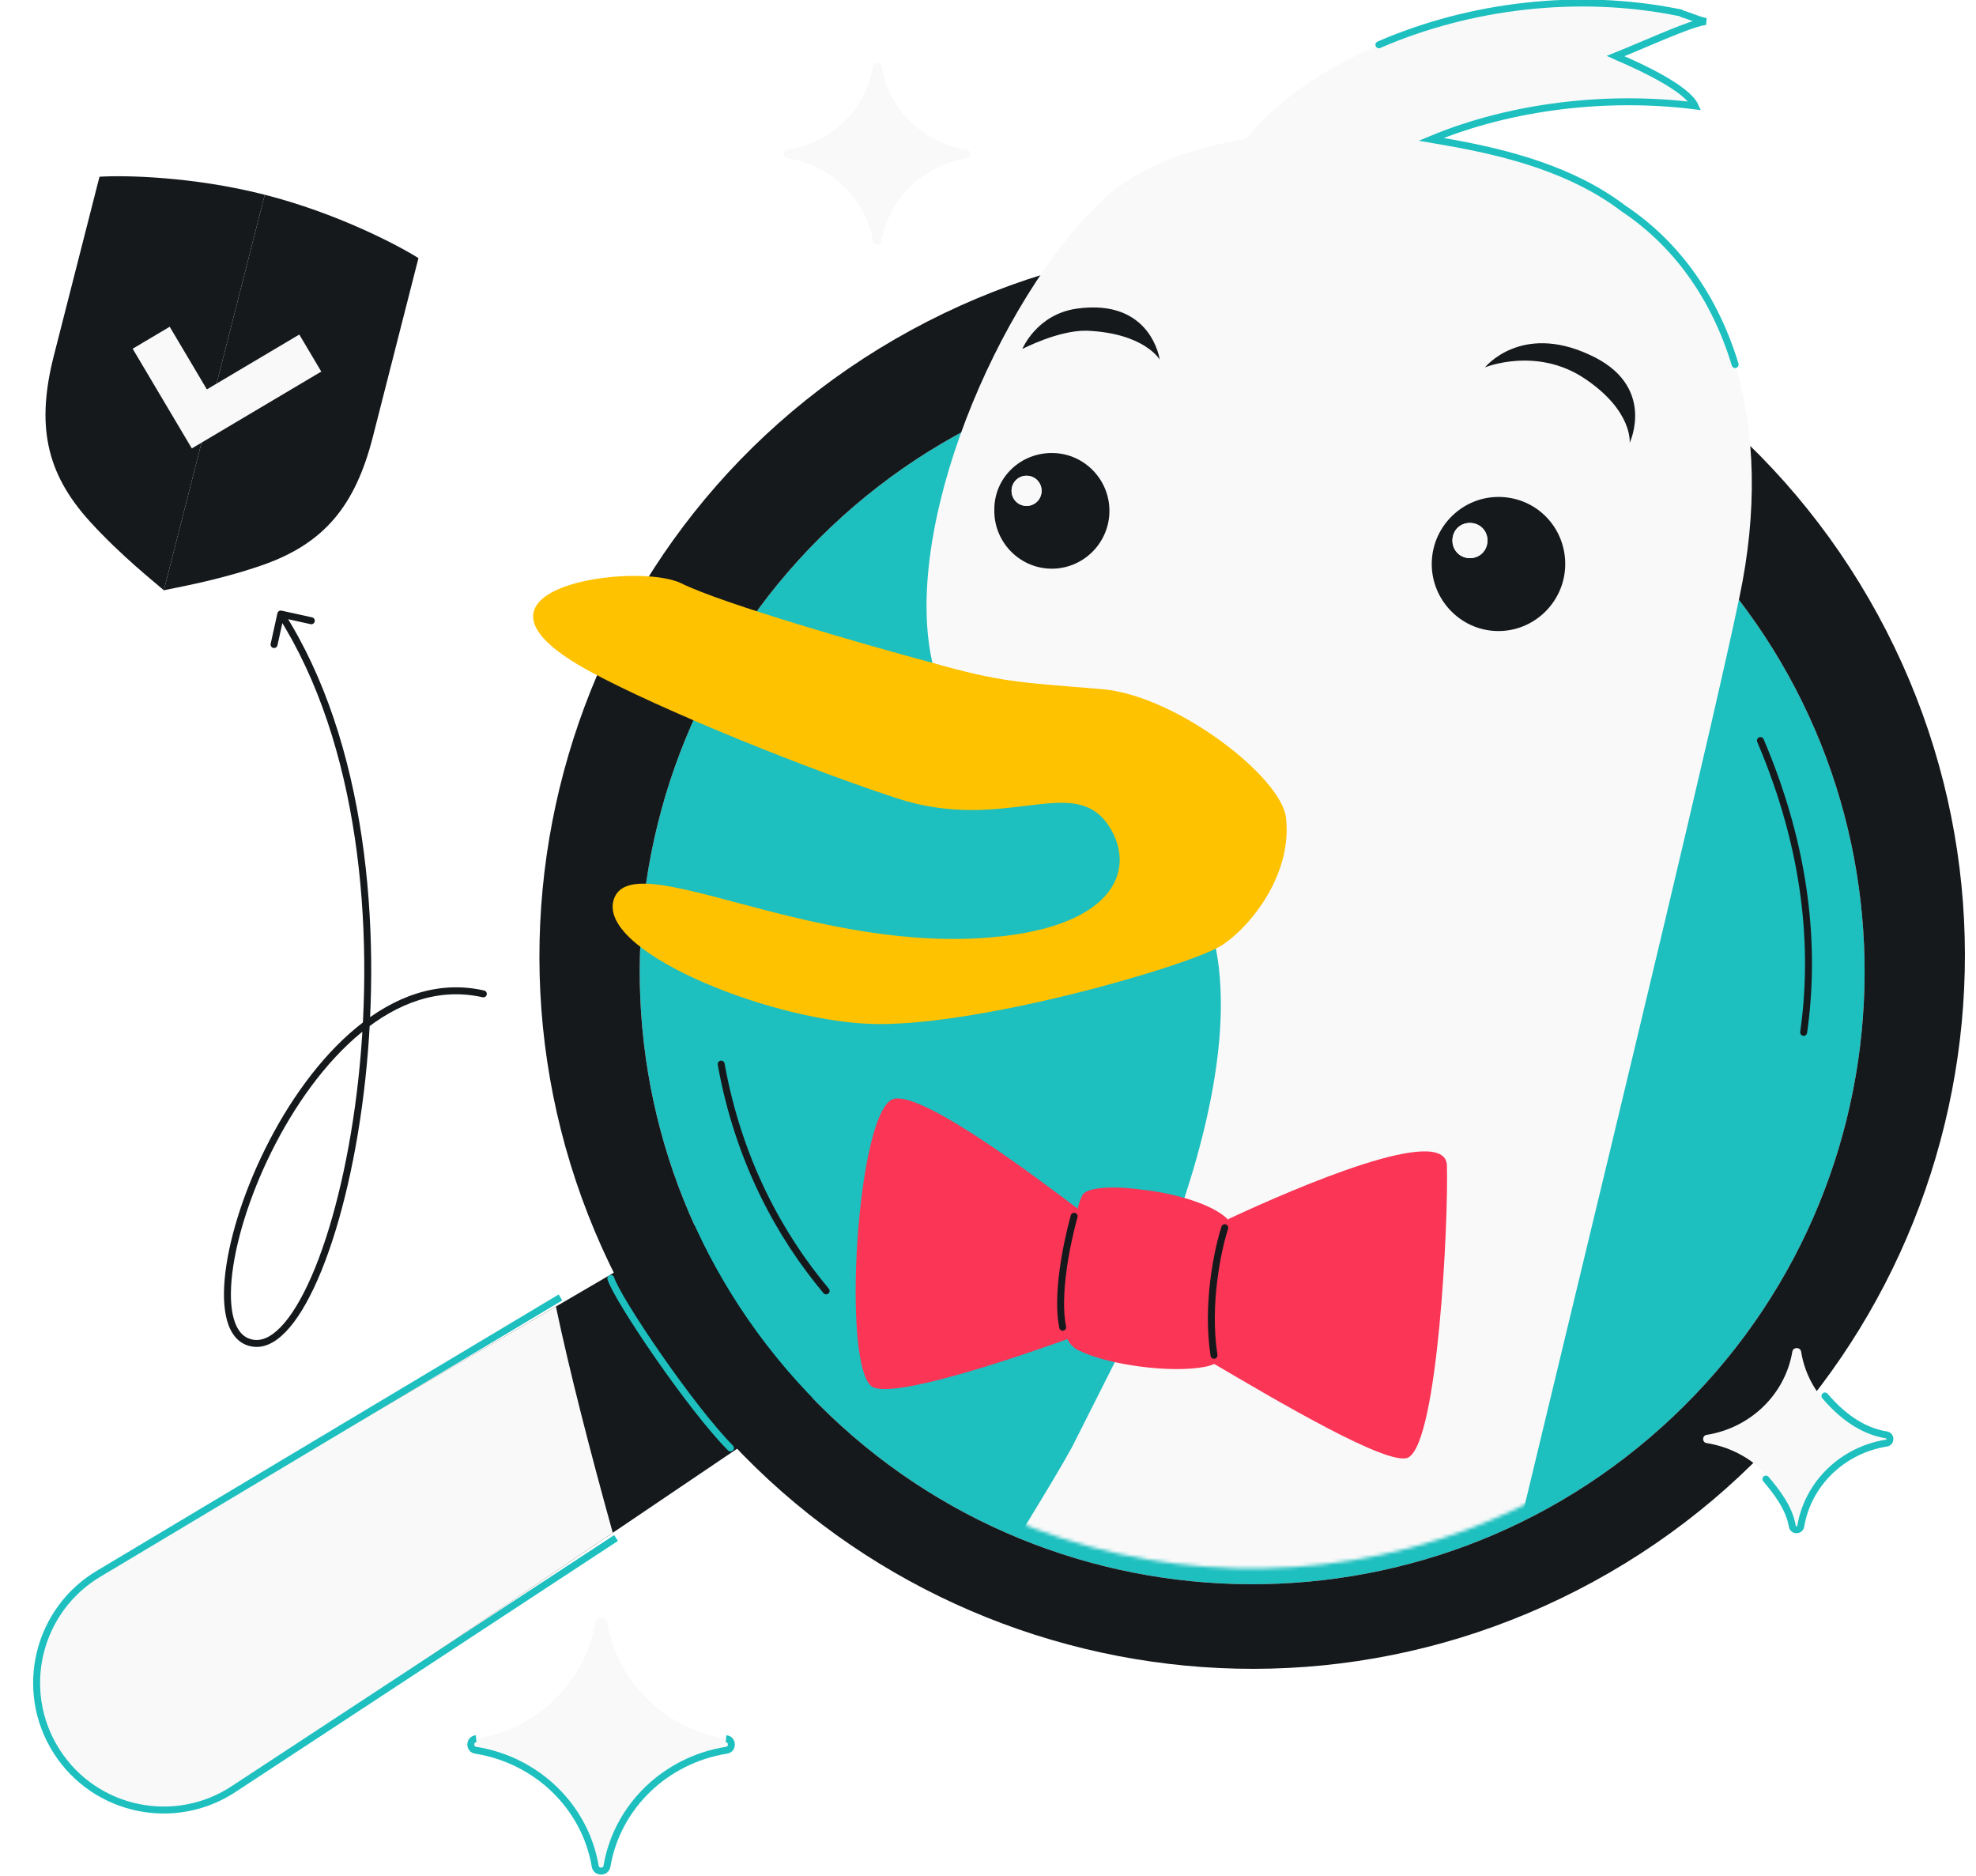 <svg width="569" height="540" viewBox="0 0 569 540" fill="none" xmlns="http://www.w3.org/2000/svg">
<g clip-path="url(#clip0_1919_377)">
<path d="M235.337 401.483L203.12 351.006L28.686 452.9C10.745 463.38 5.118 486.676 16.296 504.191C27.373 521.546 50.581 526.352 67.639 514.823L235.337 401.483Z" fill="#16191C"/>
<path fill-rule="evenodd" clip-rule="evenodd" d="M160.077 376.15L28.686 452.901C10.745 463.381 5.118 486.678 16.296 504.192C27.373 521.547 50.581 526.353 67.639 514.824L176.448 441.285C169.8 417.323 163.983 394.664 160.077 376.15Z" fill="#F9F9F9"/>
<path d="M161.394 373.526L28.686 452.901C10.745 463.381 5.118 486.678 16.296 504.192C27.373 521.547 50.581 526.353 67.639 514.824L177.394 442.786" stroke="#1EBFBF" stroke-width="2"/>
<g filter="url(#filter0_d_1919_377)">
<path d="M488.694 154.031C421.765 83.27 310.146 80.163 239.385 147.091C168.624 214.019 165.517 325.638 232.445 396.4C299.373 467.161 410.992 470.268 481.753 403.34C552.515 336.412 555.622 224.792 488.694 154.031Z" fill="#1EBFBF"/>
</g>
<g filter="url(#filter1_d_1919_377)">
<path fill-rule="evenodd" clip-rule="evenodd" d="M505.042 138.568C429.574 58.778 303.712 55.274 223.922 130.742C144.131 206.211 140.628 332.073 216.096 411.863C291.564 491.653 417.426 495.157 497.217 419.689C577.007 344.22 580.511 218.358 505.042 138.568ZM239.385 147.091C310.146 80.163 421.765 83.27 488.693 154.031C555.622 224.792 552.515 336.412 481.753 403.34C410.992 470.268 299.373 467.161 232.445 396.4C165.517 325.639 168.624 214.019 239.385 147.091Z" fill="#16191C"/>
</g>
<path fill-rule="evenodd" clip-rule="evenodd" d="M273.096 114.816C361.681 66.505 472.657 99.154 520.967 187.739C569.278 276.324 536.629 387.3 448.044 435.611C359.459 483.921 248.483 451.273 200.173 362.688C151.862 274.102 184.511 163.127 273.096 114.816ZM262.321 95.06C361.818 40.798 486.462 77.469 540.724 176.965C594.985 276.461 558.315 401.106 458.818 455.367C359.322 509.628 234.677 472.958 180.416 373.462C126.155 273.966 162.825 149.321 262.321 95.06Z" fill="#16191C"/>
<path d="M175.896 368.061C177.79 374.142 198.972 405.417 210.336 416.863" stroke="#1EBFBF" stroke-width="2" stroke-linecap="round"/>
<path d="M207.659 306.351C212.663 334.139 224.576 355.781 237.892 371.644" stroke="#16191C" stroke-width="2" stroke-linecap="round"/>
<path d="M506.924 213.207C520.404 244.812 522.789 273.223 519.37 297.217" stroke="#16191C" stroke-width="2" stroke-linecap="round"/>
<mask id="mask0_1919_377" style="mask-type:alpha" maskUnits="userSpaceOnUse" x="95" y="-18" width="447" height="470">
<path d="M539.175 9.539C509.347 -21.997 441.258 -12.534 401.25 -16.985C351.487 -22.52 144.163 57.385 104.937 94.485C62.748 134.39 179.056 242.787 185.471 296.333C189.815 332.595 205.421 367.828 232.445 396.4C299.373 467.161 410.992 470.268 481.753 403.34C540.929 347.37 552.791 260.145 515.946 191.699C508.732 178.298 550.133 21.125 539.175 9.539Z" fill="#1EBFBF"/>
</mask>
<g mask="url(#mask0_1919_377)">
<path fill-rule="evenodd" clip-rule="evenodd" d="M350.114 273.005C355.761 302.141 344.025 342.363 328.347 377.643L308.718 416.566C305.872 421.782 301.602 428.819 297.12 436.205L297.119 436.207C293.924 441.472 290.622 446.914 287.652 451.999C333.155 471.432 386.148 472.691 434.654 451.598C438.498 435.561 443.23 415.937 448.396 394.513L448.4 394.496L448.401 394.493C467.778 314.129 493.258 208.459 500.888 171.883C511.268 122.781 498.595 80.739 467.499 60.03C465.293 58.351 462.948 56.767 460.459 55.278L459.04 54.513C448.402 48.411 433.393 43.873 417.135 40.989L412.113 40.119C435.464 30.412 463.189 27.35 488.091 30.484C485.86 25.544 472.819 19.404 466.143 16.571C465.826 16.433 465.509 16.294 465.197 16.152C467.585 15.19 470.287 14.048 473.037 12.885C480.595 9.689 488.509 6.343 491.227 6.2C489.742 5.886 488.463 5.409 487.153 4.92C486.181 4.558 485.192 4.189 484.088 3.875C484.242 3.85 484.392 3.832 484.535 3.823C484.295 3.816 484.057 3.749 483.818 3.681L483.818 3.681C483.58 3.614 483.342 3.547 483.101 3.54C452.04 -2.669 418.257 2.15 390.706 15.84C375.829 23.378 365.5 31.53 358.766 40.027C342.108 42.685 327.286 48.292 317.403 57.664C287.259 86.249 258.895 153.032 268.819 192.19L271.679 192.997C285.675 196.849 292.808 197.464 305.807 198.584L305.807 198.584C309.194 198.876 312.979 199.202 317.388 199.629C338.716 201.694 368.33 224.761 369.902 236.878C371.857 252.387 359.42 266.997 350.114 273.005Z" fill="#F9F9F9"/>
<path d="M397.06 12.887C423.352 1.484 454.389 -2.199 483.102 3.54C483.342 3.547 483.58 3.614 483.818 3.681C484.057 3.749 484.295 3.816 484.535 3.823C484.392 3.832 484.243 3.85 484.088 3.875C485.192 4.189 486.181 4.558 487.153 4.92C488.464 5.409 489.742 5.886 491.228 6.2C488.509 6.343 480.595 9.689 473.037 12.885L473.036 12.886L473.033 12.887C470.285 14.049 467.584 15.191 465.197 16.151C465.509 16.294 465.826 16.432 466.144 16.57C472.82 19.404 485.86 25.544 488.091 30.483C463.189 27.35 435.464 30.412 412.113 40.119L417.135 40.989C434.734 44.111 453.053 49.033 467.499 60.03C482.951 70.32 493.854 85.878 499.64 104.953" stroke="#1EBFBF" stroke-width="2" stroke-linecap="round"/>
<path d="M412.289 161.819C412.596 151.205 421.491 142.77 432.056 143.075C442.861 143.387 451.014 152.315 450.707 162.929C450.401 173.543 441.506 181.978 430.941 181.673C420.376 181.368 411.982 172.434 412.289 161.819ZM423.136 160.684C425.777 160.76 428.241 158.659 428.325 155.764C428.408 152.869 426.31 150.635 423.429 150.552C420.547 150.469 418.324 152.578 418.24 155.472C418.163 158.126 420.255 160.601 423.136 160.684Z" fill="#16191C"/>
<path d="M423.428 150.553C426.07 150.629 428.408 152.869 428.324 155.764C428.241 158.659 426.017 160.768 423.136 160.685C420.254 160.601 418.156 158.368 418.24 155.473C418.323 152.578 420.547 150.469 423.428 150.553Z" fill="#F9F9F9"/>
<path d="M303.372 130.426C312.496 130.689 319.724 138.382 319.459 147.549C319.194 156.716 311.535 163.98 302.41 163.716C293.286 163.453 286.058 155.759 286.323 146.592C286.348 137.418 294.007 130.155 303.372 130.426ZM295.482 145.65C297.884 145.719 299.86 143.845 299.93 141.432C300 139.02 298.134 137.035 295.733 136.965C293.332 136.896 291.355 138.77 291.286 141.183C291.216 143.595 293.081 145.58 295.482 145.65Z" fill="#16191C"/>
<path d="M295.733 136.965C298.135 137.034 300 139.02 299.93 141.432C299.86 143.844 297.884 145.719 295.483 145.649C293.082 145.58 291.216 143.595 291.286 141.182C291.356 138.77 293.332 136.895 295.733 136.965Z" fill="#F9F9F9"/>
<path d="M427.606 105.766C427.606 105.766 437.827 93.023 457.513 102.042C477.206 110.82 469.274 127.491 469.274 127.491C469.274 127.491 470.259 118.345 456.35 109.01C442.441 99.675 427.606 105.766 427.606 105.766Z" fill="#16191C"/>
<path d="M310.1 88.852C331.575 85.85 333.948 103.544 333.948 103.544C333.948 103.544 329.602 95.934 313.041 95.214C304.877 94.978 294.385 100.469 294.385 100.469C294.385 100.469 298.519 90.448 310.1 88.852Z" fill="#16191C"/>
<path d="M317.749 198.443C339.077 200.508 368.691 223.575 370.277 235.21C372.232 250.718 361.232 265.853 351.92 272.102C342.614 278.111 280.083 296.103 250.082 294.753C220.082 293.404 171.155 273.4 176.869 258.596C182.584 243.792 230.999 273.197 282.276 270.091C320.311 267.809 327.529 250.876 319.488 238.089C309.376 222.103 289.63 240.124 258.207 229.8C226.783 219.476 182.857 201.065 166.554 191.42C128.989 169.088 183.272 161.723 196.071 167.887C207.917 173.783 249.863 185.859 269.18 191.004C270.134 191.273 271.087 191.542 272.041 191.811C289.684 196.666 296.414 196.619 317.749 198.443Z" fill="#FFC200"/>
</g>
<path d="M416.636 335.402C416.017 323.553 374.166 341.418 353.704 350.967L348.841 392.21C367.037 402.876 400.18 422.568 405.553 419.584C414.096 415.002 417.143 351.11 416.636 335.402Z" fill="#FA3556"/>
<path d="M308.661 385.158L308.421 385.151C291.665 391.186 258.661 402.304 251.534 399.442C242.034 395.546 246.665 318.42 257.54 316.32C266.24 314.64 298.46 338.99 311.394 348.78C308.707 358.601 305.268 377.817 308.661 385.158Z" fill="#FA3556"/>
<path d="M353.464 350.961C354.63 352.202 355.316 353.429 355.274 354.876L355.267 355.117C354.535 380.447 357.823 391.407 346.948 393.507C337.041 395.394 319.088 392.944 310.796 388.841C310.082 388.579 309.376 388.076 308.91 387.579C308.203 387.076 307.744 386.339 307.292 385.36C304.139 378.026 307.338 358.803 310.024 348.982C310.567 346.824 311.096 345.15 311.605 344.199C312.635 341.814 320.339 341.312 328.955 342.527C338.299 343.521 349.261 346.735 353.464 350.961Z" fill="#FA3556"/>
<path d="M309.302 350.158C307.043 358.358 304.131 372.962 306.002 382.109M352.687 353.457C350.693 359.536 347.281 375.392 349.581 390.186" stroke="#16191C" stroke-width="2" stroke-linecap="round"/>
<path d="M28.65 50.879C35.94 50.42 55.665 50.815 76.238 56.064L47.182 169.951C44.825 167.828 35.06 160.205 25.922 150.18C13.014 136.017 10.476 122.109 15.527 102.312L28.65 50.879Z" fill="#16191C"/>
<path d="M120.495 74.311C114.316 70.415 96.813 61.312 76.239 56.063L47.183 169.951C50.269 169.216 62.492 167.204 75.316 162.781C93.431 156.534 102.322 145.542 107.373 125.744L120.495 74.311Z" fill="#16191C"/>
<path fill-rule="evenodd" clip-rule="evenodd" d="M92.512 106.975L55.235 129.097L38.203 100.398L48.867 94.069L59.57 112.104L86.183 96.311L92.512 106.975Z" fill="#F9F9F9"/>
<path d="M138.961 287.111C139.5 287.233 140.035 286.895 140.157 286.357C140.279 285.818 139.941 285.283 139.403 285.161L138.961 287.111ZM81.072 175.801C80.533 175.682 79.999 176.023 79.88 176.562L77.942 185.351C77.823 185.89 78.164 186.424 78.704 186.543C79.243 186.662 79.777 186.321 79.895 185.782L81.618 177.969L89.431 179.692C89.97 179.811 90.504 179.47 90.622 178.931C90.741 178.392 90.401 177.858 89.861 177.739L81.072 175.801ZM139.403 285.161C125.967 282.118 113.458 286.948 102.731 295.762C92.012 304.569 82.983 317.417 76.401 330.661C69.821 343.903 65.642 357.632 64.694 368.256C64.221 373.556 64.542 378.18 65.85 381.601C67.176 385.072 69.57 387.393 73.165 387.741L73.358 385.75C70.71 385.494 68.85 383.848 67.718 380.887C66.567 377.876 66.225 373.602 66.686 368.434C67.607 358.121 71.69 344.635 78.192 331.551C84.693 318.468 93.567 305.879 104.001 297.307C114.426 288.741 126.319 284.249 138.961 287.111L139.403 285.161ZM73.165 387.741C76.784 388.091 80.278 385.882 83.468 382.109C86.683 378.305 89.768 372.71 92.582 365.777C98.214 351.899 102.846 332.445 105.206 310.625C109.921 267.018 105.592 213.651 81.7 176.239L80.014 177.316C103.551 214.169 107.912 266.994 103.217 310.41C100.872 332.101 96.273 351.364 90.728 365.025C87.954 371.862 84.964 377.241 81.941 380.818C78.892 384.425 75.983 386.004 73.358 385.75L73.165 387.741Z" fill="#16191C"/>
<path d="M137.107 503.906C135.062 503.742 135.063 500.749 137.107 500.569C154.646 497.709 168.416 484.363 171.367 467.363C171.572 465.174 174.768 465.174 174.973 467.363C177.76 484.363 191.529 497.709 209.069 500.569C211.113 500.749 211.114 503.742 209.069 503.906C191.529 506.765 177.76 520.111 174.809 537.111C174.612 539.208 171.546 539.21 171.367 537.111C168.416 520.111 154.646 506.765 137.107 503.906Z" fill="#F9F9F9"/>
<path d="M137.107 500.569V500.569C135.063 500.749 135.062 503.742 137.107 503.906V503.906C154.647 506.766 168.416 520.111 171.367 537.112V537.112C171.546 539.21 174.612 539.209 174.809 537.112V537.112C177.76 520.111 191.529 506.766 209.069 503.906V503.906C211.114 503.742 211.113 500.749 209.069 500.569V500.569" stroke="#1EBFBF" stroke-width="2"/>
<path d="M226.808 45.543C225.342 45.426 225.343 43.281 226.808 43.151C239.381 41.102 249.251 31.535 251.366 19.349C251.513 17.78 253.804 17.78 253.951 19.349C255.949 31.535 265.819 41.102 278.392 43.151C279.857 43.281 279.858 45.426 278.392 45.543C265.819 47.593 255.949 57.16 253.834 69.346C253.693 70.849 251.494 70.85 251.366 69.346C249.251 57.16 239.381 47.593 226.808 45.543Z" fill="#F9F9F9"/>
<path d="M491.527 415.475C490.061 415.358 490.062 413.213 491.527 413.084C504.099 411.034 513.97 401.467 516.085 389.281C516.232 387.712 518.523 387.712 518.67 389.281C520.667 401.467 530.538 411.034 543.11 413.084C544.575 413.213 544.576 415.358 543.11 415.475C530.538 417.525 520.667 427.092 518.552 439.278C518.411 440.781 516.213 440.782 516.085 439.278C513.97 427.092 504.099 417.525 491.527 415.475Z" fill="#F9F9F9"/>
<path d="M508.504 425.814C511.72 429.631 515.202 434.193 516.085 439.278V439.278C516.213 440.782 518.411 440.781 518.552 439.278V439.278C520.667 427.092 530.538 417.525 543.11 415.475V415.475C544.576 415.358 544.575 413.213 543.11 413.084V413.084C535.859 411.901 529.957 407.139 525.496 401.895" stroke="#1EBFBF" stroke-width="2" stroke-linecap="round"/>
</g>
<defs>
<filter id="filter0_d_1919_377" x="157.068" y="76.238" width="407.002" height="407.002" filterUnits="userSpaceOnUse" color-interpolation-filters="sRGB">
<feFlood flood-opacity="0" result="BackgroundImageFix"/>
<feColorMatrix in="SourceAlpha" type="matrix" values="0 0 0 0 0 0 0 0 0 0 0 0 0 0 0 0 0 0 127 0" result="hardAlpha"/>
<feOffset dy="4.524"/>
<feGaussianBlur stdDeviation="13.572"/>
<feComposite in2="hardAlpha" operator="out"/>
<feColorMatrix type="matrix" values="0 0 0 0 0 0 0 0 0 0 0 0 0 0 0 0 0 0 0.08 0"/>
<feBlend mode="normal" in2="BackgroundImageFix" result="effect1_dropShadow_1919_377"/>
<feBlend mode="normal" in="SourceGraphic" in2="effect1_dropShadow_1919_377" result="shape"/>
</filter>
<filter id="filter1_d_1919_377" x="134.565" y="53.735" width="452.009" height="452.009" filterUnits="userSpaceOnUse" color-interpolation-filters="sRGB">
<feFlood flood-opacity="0" result="BackgroundImageFix"/>
<feColorMatrix in="SourceAlpha" type="matrix" values="0 0 0 0 0 0 0 0 0 0 0 0 0 0 0 0 0 0 127 0" result="hardAlpha"/>
<feOffset dy="4.524"/>
<feGaussianBlur stdDeviation="13.572"/>
<feComposite in2="hardAlpha" operator="out"/>
<feColorMatrix type="matrix" values="0 0 0 0 0 0 0 0 0 0 0 0 0 0 0 0 0 0 0.08 0"/>
<feBlend mode="normal" in2="BackgroundImageFix" result="effect1_dropShadow_1919_377"/>
<feBlend mode="normal" in="SourceGraphic" in2="effect1_dropShadow_1919_377" result="shape"/>
</filter>
<clipPath id="clip0_1919_377">
<rect x="0.328" width="568" height="540" rx="48" fill="white"/>
</clipPath>
</defs>
</svg>
